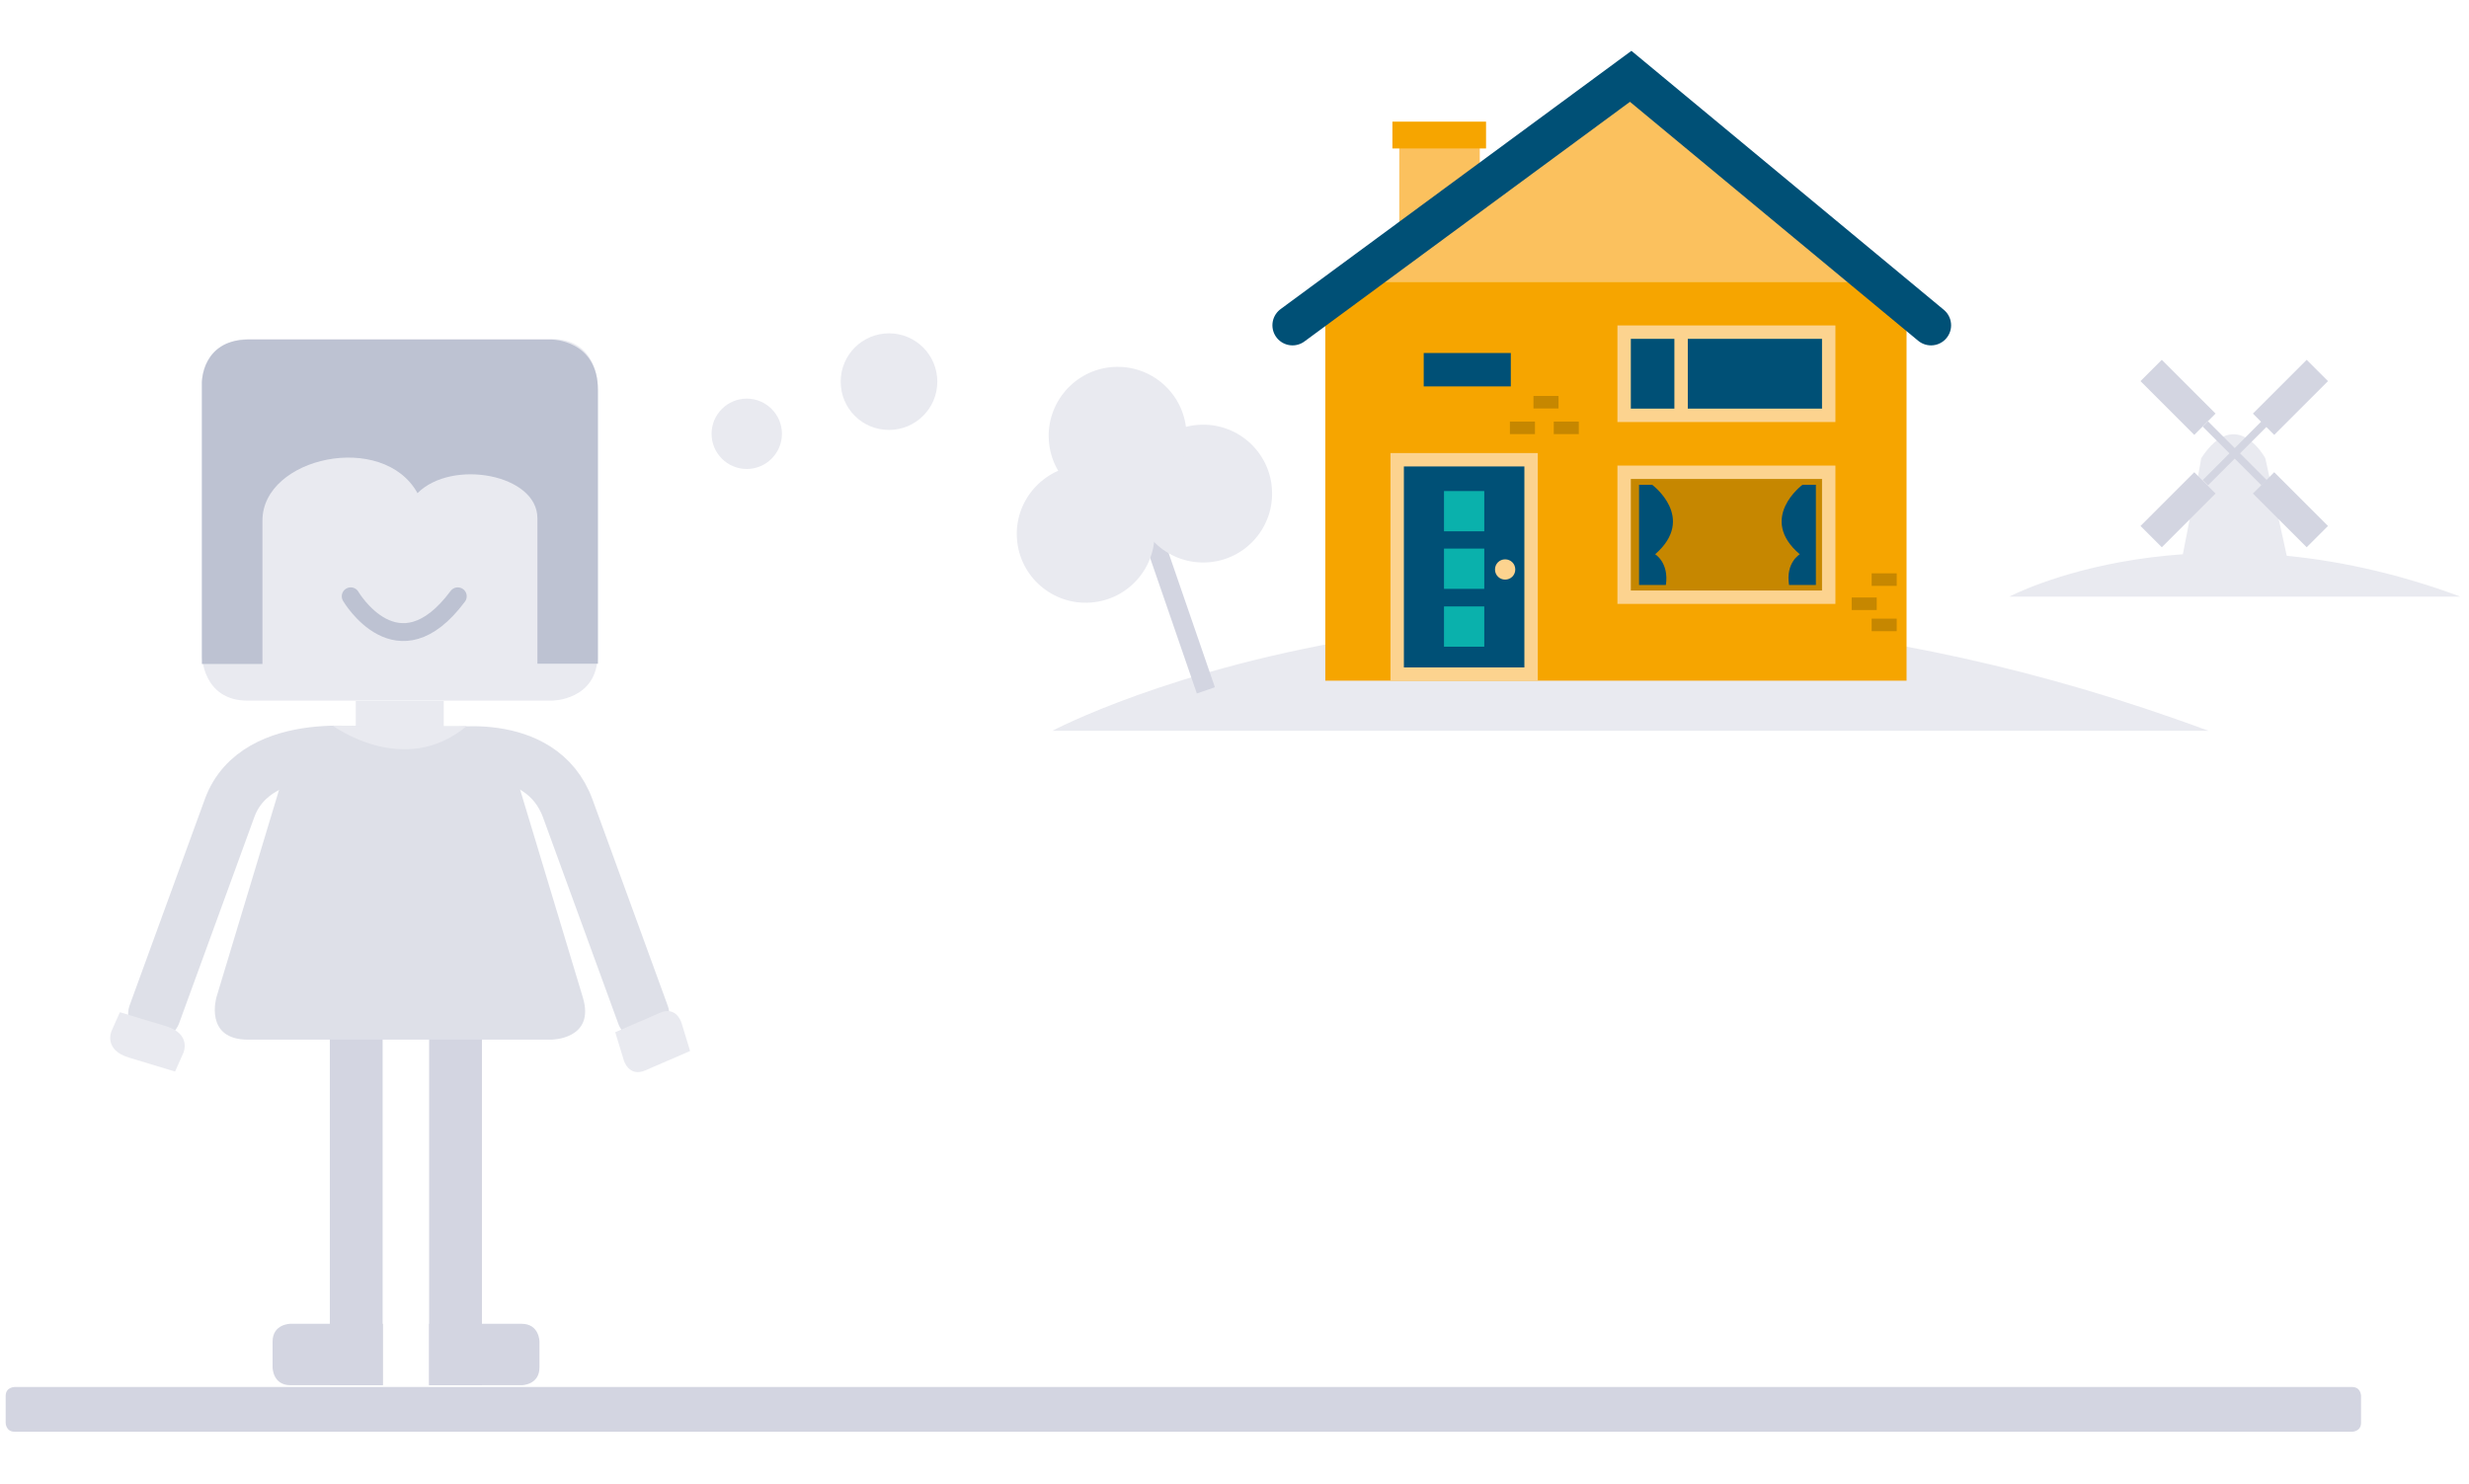 <?xml version="1.0" encoding="utf-8"?>
<!-- Generator: Adobe Illustrator 21.1.0, SVG Export Plug-In . SVG Version: 6.00 Build 0)  -->
<svg version="1.1" id="Laag_1" xmlns="http://www.w3.org/2000/svg" xmlns:xlink="http://www.w3.org/1999/xlink" x="0px" y="0px"
	 viewBox="0 0 827.9 497.6" style="enable-background:new 0 0 827.9 497.6;" xml:space="preserve">
<style type="text/css">
	.st0{fill:#D3D5E1;}
	.st1{fill:#E9EAF0;}
	.st2{fill:#BDC2D2;}
	.st3{fill:#DEE0E8;}
	.st4{fill:none;stroke:#DEE0E8;stroke-width:17.65;stroke-linecap:round;}
	.st5{fill:none;stroke:#BDC2D2;stroke-width:5.99;stroke-linecap:round;stroke-linejoin:round;}
	.st6{fill:none;stroke:#D3D5E1;stroke-width:2.504;}
	.st7{fill:#FBC15E;}
	.st8{fill:#F6A500;}
	.st9{fill:#005076;}
	.st10{fill:none;stroke:#FCD38F;stroke-width:4.493;}
	.st11{fill:#0AB1AC;}
	.st12{fill:#C68700;}
	.st13{fill:none;stroke:#005076;stroke-width:13.478;stroke-linecap:round;}
	.st14{fill:#FCD38F;}
</style>
<rect x="110.6" y="330.5" class="st0" width="17.7" height="134.1"/>
<rect x="143.9" y="330.5" class="st0" width="17.7" height="134.1"/>
<g>
	<path class="st0" d="M97.4,444c0,0-6,0-6,6v8.6c0,0,0,6,6,6h31V444H97.4z"/>
	<path class="st0" d="M143.9,444v20.6h31c0,0,6,0,6-6v-8.6c0,0,0-6-6-6H143.9z"/>
	<path class="st1" d="M83.1,113.7c0,0-15.4,0-15.4,15.4v90.5c0,0,0,15.4,15.4,15.4H185c0,0,15.4,0,15.4-15.4v-90.5
		c0,0,0-15.4-15.4-15.4H83.1z"/>
</g>
<rect x="119.3" y="235.1" class="st1" width="29.5" height="14.7"/>
<g>
	<path class="st2" d="M200.4,222.6h-20.2v-48.8c0-14.7-28.6-20-40.2-8.4c-11.6-20.9-52-12.1-52,9.2v48.1H67.7v-94.4
		c0,0,0-14.4,15.5-14.4h101.8c0,0,15.5,0,15.5,17V222.6z"/>
	<path class="st3" d="M114.9,243.9c0,0-15,0-19.3,14.3l-23,76.2c0,0-4.3,14.3,10.6,14.3h101.6c0,0,15,0,10.6-14.3l-23-76.2
		c0,0-4.3-14.3-19.3-14.3H114.9z"/>
	<path class="st4" d="M125.7,253.1c0,0-39.6-7-48.7,17.9l-25.2,69.1"/>
	<path class="st4" d="M148,253.3c0,0,33.3-7,42.4,17.9l25.2,69.1"/>
	<path class="st1" d="M40.2,339.5L40.2,339.5l-2.8,6.3c0,0-2.8,6.3,5.8,8.9l15.5,4.7l2.8-6.3c0,0,2.8-6.3-5.8-8.9L40.2,339.5z"/>
	<path class="st1" d="M206.3,346.2L206.3,346.2l2.9,9.5c0,0,1.7,5.7,7.2,3.3l15-6.5l-2.9-9.5c0,0-1.7-5.7-7.2-3.3L206.3,346.2z"/>
	<path class="st1" d="M250.4,157.3c6.5,0,11.8-5.3,11.8-11.8c0-6.5-5.3-11.8-11.8-11.8c-6.5,0-11.8,5.3-11.8,11.8
		C238.6,152,243.9,157.3,250.4,157.3"/>
	<path class="st1" d="M298.1,144.2c8.9,0,16.2-7.2,16.2-16.2c0-8.9-7.2-16.2-16.2-16.2c-8.9,0-16.2,7.2-16.2,16.2
		C281.9,137,289.1,144.2,298.1,144.2"/>
	<path class="st1" d="M111.6,243.4c0,0,24,17.7,44.9,0.1L111.6,243.4z"/>
	<path class="st5" d="M117.6,200c0,0,15.8,27,35.9,0"/>
	<path class="st0" d="M4.9,465.2c0,0-3,0-3,3v9c0,0,0,3,3,3h783.8c0,0,3,0,3-3v-9c0,0,0-3-3-3H4.9z"/>
	<path class="st1" d="M673.8,200.1c0,0,62.1-33.1,151.2,0H673.8z"/>
	<path class="st1" d="M731.4,188.7c0,0,6.7-34.1,6.7-35c11.8-18.1,21.5,0,21.5,0l7.7,35H731.4z"/>
</g>
<line class="st6" x1="739.5" y1="142.2" x2="759.2" y2="161.9"/>
<line class="st6" x1="759.2" y1="142.2" x2="739.5" y2="161.9"/>
<rect x="725.4" y="120.4" transform="matrix(0.707 -0.707 0.707 0.707 119.769 555.562)" class="st0" width="10.1" height="25.5"/>
<rect x="755.4" y="128.1" transform="matrix(0.707 -0.707 0.707 0.707 130.809 582.216)" class="st0" width="25.5" height="10.1"/>
<rect x="763.1" y="158.1" transform="matrix(0.707 -0.707 0.707 0.707 104.156 593.255)" class="st0" width="10.1" height="25.5"/>
<rect x="717.7" y="165.8" transform="matrix(0.707 -0.707 0.707 0.707 93.116 566.603)" class="st0" width="25.5" height="10.1"/>
<g>
	<path class="st1" d="M352.9,245.1c0,0,159.1-84.8,387.6,0H352.9z"/>
</g>
<rect x="469.2" y="48.1" class="st7" width="27" height="42.8"/>
<rect x="466.9" y="40.8" class="st8" width="31.4" height="9"/>
<polygon class="st7" points="449.7,94.5 545.1,27.1 634,94.5 "/>
<rect x="444.4" y="94.5" class="st8" width="194.9" height="133.8"/>
<polygon class="st9" points="468.5,156.4 468.5,223.8 468.5,226.1 470.8,226.1 511.2,226.1 513.4,226.1 513.4,223.8 513.4,156.4 
	513.4,154.2 511.2,154.2 470.8,154.2 468.5,154.2 "/>
<polygon class="st10" points="468.5,156.4 468.5,223.8 468.5,226.1 470.8,226.1 511.2,226.1 513.4,226.1 513.4,223.8 513.4,156.4 
	513.4,154.2 511.2,154.2 470.8,154.2 468.5,154.2 "/>
<polygon class="st11" points="484.2,164.7 484.2,164.7 484.2,178.2 497.7,178.2 497.7,164.7 "/>
<polygon class="st11" points="484.2,184 484.2,184 484.2,197.5 497.7,197.5 497.7,184 "/>
<polygon class="st11" points="484.2,203.4 484.2,203.4 484.2,216.9 497.7,216.9 497.7,203.4 "/>
<polygon class="st12" points="544.6,160.7 544.6,198.1 544.6,200.3 546.8,200.3 610.9,200.3 613.2,200.3 613.2,198.1 613.2,160.7 
	613.2,158.4 610.9,158.4 546.8,158.4 544.6,158.4 "/>
<polygon class="st10" points="544.6,160.7 544.6,198.1 544.6,200.3 546.8,200.3 610.9,200.3 613.2,200.3 613.2,198.1 613.2,160.7 
	613.2,158.4 610.9,158.4 546.8,158.4 544.6,158.4 "/>
<polygon class="st9" points="544.6,113.6 544.6,137 544.6,139.3 546.8,139.3 610.9,139.3 613.2,139.3 613.2,137 613.2,113.6 
	613.2,111.4 610.9,111.4 546.8,111.4 544.6,111.4 "/>
<polygon class="st10" points="544.6,113.6 544.6,137 544.6,139.3 546.8,139.3 610.9,139.3 613.2,139.3 613.2,137 613.2,113.6 
	613.2,111.4 610.9,111.4 546.8,111.4 544.6,111.4 "/>
<rect x="477.4" y="118.4" class="st9" width="29.2" height="11.2"/>
<g>
	<path class="st9" d="M554,162.6h-4.4v33.6h3.5h0.9h4.6c1.1-7.5-3.6-10.3-3.6-10.3C569,173.7,554,162.6,554,162.6"/>
	<path class="st9" d="M608.8,162.6h-4.4c0,0-15.1,11.2-0.9,23.3c0,0-4.8,2.8-3.6,10.3h4.6h0.9h3.5V162.6z"/>
	<polyline class="st13" points="433.4,109.1 546.8,25.6 647.5,109.1 	"/>
	<path class="st14" d="M504.7,194.4c1.9,0,3.4-1.5,3.4-3.4c0-1.9-1.5-3.4-3.4-3.4c-1.9,0-3.4,1.5-3.4,3.4
		C501.3,192.9,502.8,194.4,504.7,194.4"/>
</g>
<line class="st10" x1="563.7" y1="112.2" x2="563.7" y2="140"/>
<rect x="514.2" y="132.8" class="st12" width="8.4" height="4.2"/>
<rect x="620.9" y="200.4" class="st12" width="8.4" height="4.2"/>
<rect x="506.3" y="141.4" class="st12" width="8.4" height="4.2"/>
<rect x="521" y="141.4" class="st12" width="8.4" height="4.2"/>
<rect x="627.6" y="207.5" class="st12" width="8.4" height="4.2"/>
<rect x="627.6" y="192.3" class="st12" width="8.4" height="4.2"/>
<rect x="390" y="166.7" transform="matrix(0.946 -0.326 0.326 0.946 -43.706 138.931)" class="st0" width="6.4" height="66.7"/>
<g>
	<path class="st1" d="M341,180.7c0.9,12.7,11.9,22.3,24.7,21.4c12.7-0.9,22.3-11.9,21.4-24.7c-0.9-12.7-11.9-22.3-24.7-21.4
		C349.7,157,340.1,168,341,180.7"/>
	<path class="st1" d="M380.4,167.2c0.9,12.7,11.9,22.3,24.7,21.4c12.7-0.9,22.3-11.9,21.4-24.7c-0.9-12.7-11.9-22.3-24.7-21.4
		C389.1,143.4,379.5,154.4,380.4,167.2"/>
	<path class="st1" d="M351.7,147.8c0.9,12.7,11.9,22.3,24.7,21.4c12.7-0.9,22.3-11.9,21.4-24.7c-0.9-12.7-11.9-22.3-24.7-21.4
		C360.4,124,350.8,135.1,351.7,147.8"/>
</g>
</svg>

